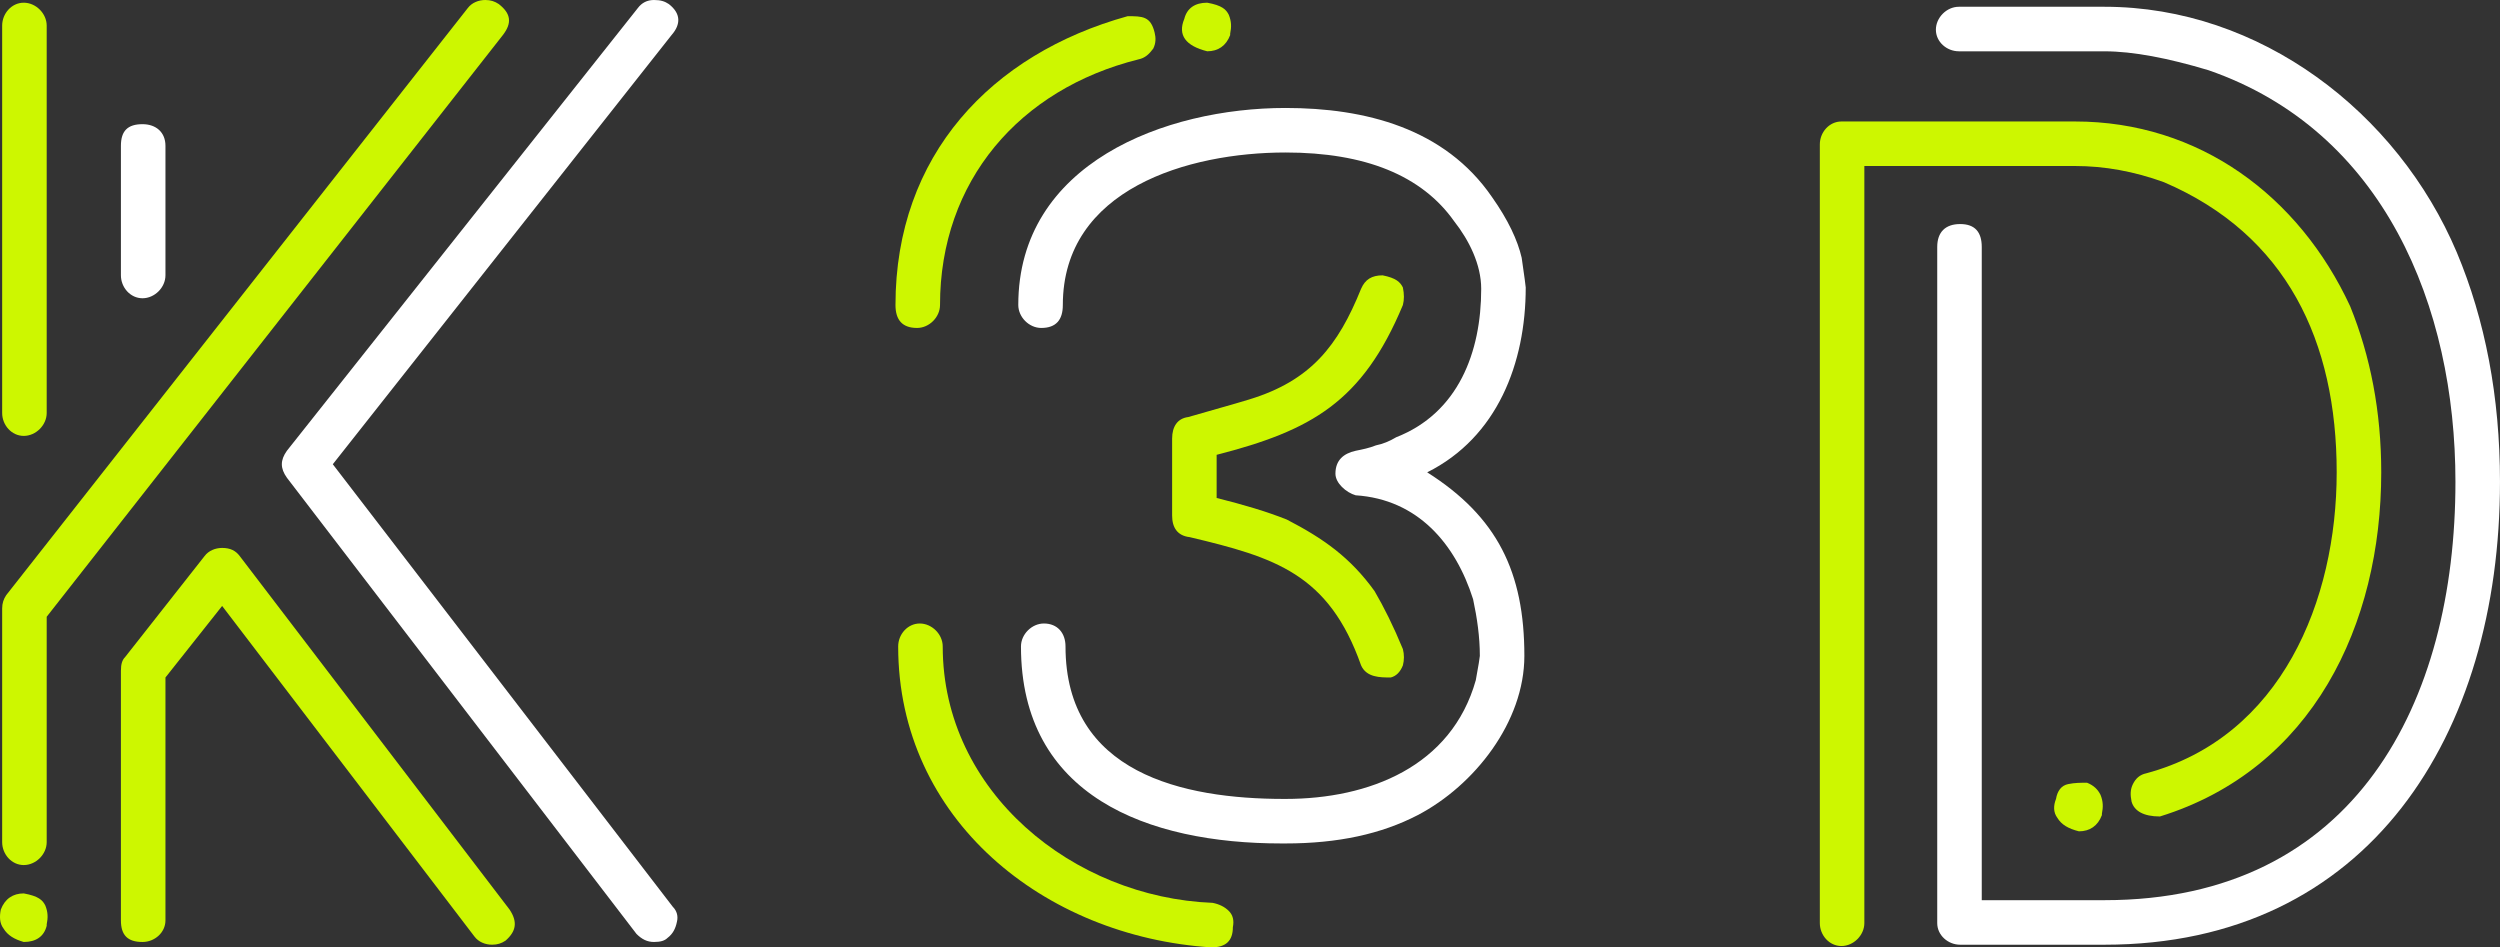 <?xml version="1.0" encoding="utf-8"?>
<!-- Generator: Adobe Illustrator 24.1.2, SVG Export Plug-In . SVG Version: 6.00 Build 0)  -->
<svg version="1.1" id="Layer_1" xmlns="http://www.w3.org/2000/svg" xmlns:xlink="http://www.w3.org/1999/xlink" x="0px" y="0px"
	 viewBox="0 0 165.587 62.75" style="enable-background:new 0 0 165.587 62.75;" xml:space="preserve">
<rect x="0" y="0" width="165.587" height="62.75" fill="#333333" stroke="none"/>
<style type="text/css">
	.st0{fill:#0DCEFF;}
	.st1{fill:#1A1A1A;}
	.st2{fill:#CDF700;}
	.st3{fill:#FFFFFF;}
</style>
<g>
	<path class="st2" d="M1.573,59.175c0.983,0.178,1.251,0.446,1.43,0.804
		c0.179,0.447,0.179,0.805,0.09,1.252v0.088
		c-0.179,0.715-0.715,1.073-1.52,1.073c-0.626-0.178-1.073-0.447-1.341-0.893
		c-0.269-0.358-0.269-0.805-0.179-1.252C0.322,59.533,0.858,59.175,1.573,59.175z"
		/>
	<path class="st2" d="M0.143,40.314c0-0.358,0.09-0.626,0.269-0.895L30.981,0.537
		C31.249,0.179,31.697,0,32.143,0c0.358,0,0.626,0.09,0.894,0.269
		c0.804,0.626,0.893,1.251,0.268,2.056L3.093,40.85v14.928
		c0,0.804-0.715,1.519-1.52,1.519s-1.43-0.715-1.43-1.519V40.314z"/>
	<path class="st2" d="M0.143,27.353V1.698c0-0.804,0.626-1.519,1.43-1.519
		s1.52,0.715,1.52,1.519v25.654c0,0.805-0.715,1.52-1.52,1.52
		S0.143,28.158,0.143,27.353z"/>
	<path class="st3" d="M10.959,18.235c0,0.805-0.715,1.52-1.52,1.52
		s-1.43-0.715-1.43-1.52V9.655c0-0.983,0.447-1.43,1.43-1.43
		c0.894,0,1.52,0.536,1.52,1.43V18.235z"/>
	<path class="st2" d="M8.009,60.962V44.425c0-0.446,0.09-0.714,0.269-0.893l5.274-6.704
		c0.268-0.358,0.715-0.536,1.162-0.536c0.536,0,0.893,0.178,1.162,0.536
		l17.877,23.419c0.536,0.805,0.447,1.43-0.268,2.056
		c-0.268,0.179-0.536,0.269-0.894,0.269c-0.447,0-0.893-0.179-1.162-0.537
		L14.713,40.135l-3.754,4.738v16.089c0,0.805-0.715,1.43-1.52,1.43
		C8.456,62.392,8.009,61.945,8.009,60.962z"/>
	<path class="st3" d="M44.479,2.325L22.043,30.749l22.525,29.319
		c0.269,0.268,0.358,0.626,0.269,0.983c-0.09,0.447-0.269,0.805-0.626,1.073
		c-0.179,0.178-0.447,0.268-0.893,0.268c-0.447,0-0.805-0.178-1.162-0.536
		L19.003,31.643c-0.447-0.626-0.447-1.161,0-1.787L42.244,0.537
		C42.512,0.179,42.87,0,43.317,0c0.447,0,0.715,0.09,0.983,0.269
		C45.104,0.895,45.104,1.61,44.479,2.325z"/>
	<path class="st2" d="M76.474,2.146c0.09,0.358,0.09,0.715-0.089,1.073
		c-0.268,0.358-0.536,0.626-0.983,0.715c-7.866,1.966-13.14,8.045-13.14,16.268
		c0,0.805-0.715,1.52-1.52,1.52c-0.983,0-1.43-0.536-1.43-1.52
		c0-9.921,6.347-16.625,15.375-19.129C75.67,1.073,76.206,1.073,76.474,2.146z"/>
	<path class="st2" d="M60.921,41.297c0.804,0,1.52,0.715,1.52,1.519
		c0,9.655,8.67,16.626,17.877,16.984c0.447,0.088,0.804,0.268,1.072,0.536
		c0.269,0.268,0.358,0.626,0.269,1.073c0,0.893-0.447,1.341-1.43,1.341
		c-11.084-0.715-20.738-8.492-20.738-19.933
		C59.49,42.013,60.117,41.297,60.921,41.297z"/>
	<path class="st3" d="M85.145,7.151c5.274,0,10.548,1.341,13.677,5.9
		c1.072,1.519,1.697,2.86,1.966,4.022c0.178,1.251,0.268,1.877,0.268,1.966
		c0,5.005-1.878,9.921-6.526,12.246c4.648,2.949,6.436,6.614,6.436,12.156
		c0,4.38-3.307,8.582-7.062,10.548c-2.414,1.251-5.274,1.877-8.76,1.877h-0.269
		c-8.849,0-17.251-3.128-17.251-13.05c0-0.804,0.715-1.519,1.52-1.519
		c0.894,0,1.43,0.626,1.43,1.519c0,8.402,7.777,10.101,14.481,10.101h0.09
		c5.542,0,10.995-2.145,12.604-7.865c0.178-0.983,0.268-1.52,0.268-1.61
		c0-1.251-0.179-2.502-0.447-3.753c-1.161-3.666-3.665-6.615-7.777-6.883
		c-0.626-0.178-1.341-0.805-1.341-1.43c0-0.893,0.536-1.341,1.341-1.519
		c0.447-0.09,0.894-0.179,1.341-0.358c0.447-0.09,0.894-0.268,1.341-0.537
		c4.112-1.609,5.632-5.631,5.632-9.832c0-1.61-0.805-3.219-1.788-4.47
		c-2.146-3.039-5.9-4.559-11.174-4.559c-6.436,0-14.749,2.414-14.749,10.101
		c0,0.984-0.447,1.52-1.43,1.52c-0.804,0-1.52-0.715-1.52-1.52
		C67.446,10.816,77.189,7.151,85.145,7.151z"/>
	<path class="st2" d="M80.586,32.984c1.787,0.447,3.307,0.895,4.648,1.43
		c2.414,1.251,4.201,2.503,5.81,4.738c0.626,1.073,1.251,2.324,1.877,3.844
		c0.09,0.358,0.09,0.715,0,1.073c-0.178,0.446-0.447,0.714-0.805,0.804
		c-0.715,0-1.609,0-1.966-0.804c-2.145-6.078-5.721-7.151-11.352-8.492
		c-0.805-0.09-1.163-0.626-1.163-1.43v-5.095c0-0.804,0.358-1.341,1.073-1.43
		c1.52-0.446,2.86-0.804,4.022-1.161c4.112-1.251,5.9-3.576,7.419-7.329
		c0.269-0.627,0.715-0.895,1.43-0.895c0.893,0.179,1.163,0.447,1.341,0.805
		c0.09,0.447,0.09,0.805,0,1.161c-2.682,6.436-6.078,8.314-12.336,9.922V32.984z"
		/>
	<path class="st2" d="M78.441,1.252c0.179-0.715,0.715-1.073,1.52-1.073
		c0.983,0.178,1.251,0.447,1.43,0.805C81.569,1.43,81.569,1.788,81.48,2.235
		v0.09c-0.269,0.714-0.805,1.072-1.52,1.072
		C78.53,3.039,77.993,2.325,78.441,1.252z"/>
	<path class="st2" d="M120.536,61.141V9.565c0-0.805,0.626-1.519,1.43-1.519h15.464
		c8.223,0,14.838,4.916,18.235,12.245c1.341,3.307,2.056,6.972,2.056,10.995
		c0,10.099-4.559,19.664-14.66,22.793c-1.073,0-1.698-0.358-1.877-0.983
		c-0.09-0.447-0.09-0.805,0.09-1.163c0.178-0.358,0.446-0.626,0.893-0.715
		c8.938-2.414,12.603-11.441,12.603-19.932c0-8.671-3.307-15.733-11.441-19.218
		c-1.966-0.715-3.933-1.073-5.899-1.073h-13.945v50.146
		c0,0.804-0.715,1.519-1.519,1.519C121.161,62.66,120.536,61.945,120.536,61.141z"/>
	<path class="st3" d="M129.743,3.397c-0.805,0-1.52-0.626-1.52-1.429
		c0-0.805,0.715-1.52,1.52-1.52h9.653c10.28,0,19.396,6.972,23.33,16.269
		c1.877,4.47,2.86,9.564,2.86,15.196c0,16.715-8.67,30.66-26.19,30.66
		h-9.564c-0.805,0-1.52-0.627-1.52-1.43v-44.783c0-0.983,0.536-1.52,1.52-1.52
		c0.983,0,1.429,0.537,1.429,1.52v43.263h8.134
		c16.626,0,23.241-13.14,23.241-27.709c0-11.621-4.738-23.241-16.357-27.263
		c-2.682-0.805-5.005-1.252-6.883-1.252H129.743z"/>
	<path class="st2" d="M136.268,54.169c-0.268-0.358-0.268-0.805-0.088-1.252
		c0.088-0.536,0.358-0.893,0.804-0.983c0.447-0.09,0.805-0.09,1.252-0.09
		c0.446,0.179,0.714,0.447,0.893,0.805c0.178,0.447,0.178,0.805,0.09,1.251
		v0.09c-0.269,0.715-0.805,1.073-1.52,1.073
		C136.983,54.883,136.537,54.616,136.268,54.169z"/>
</g>
</svg>
